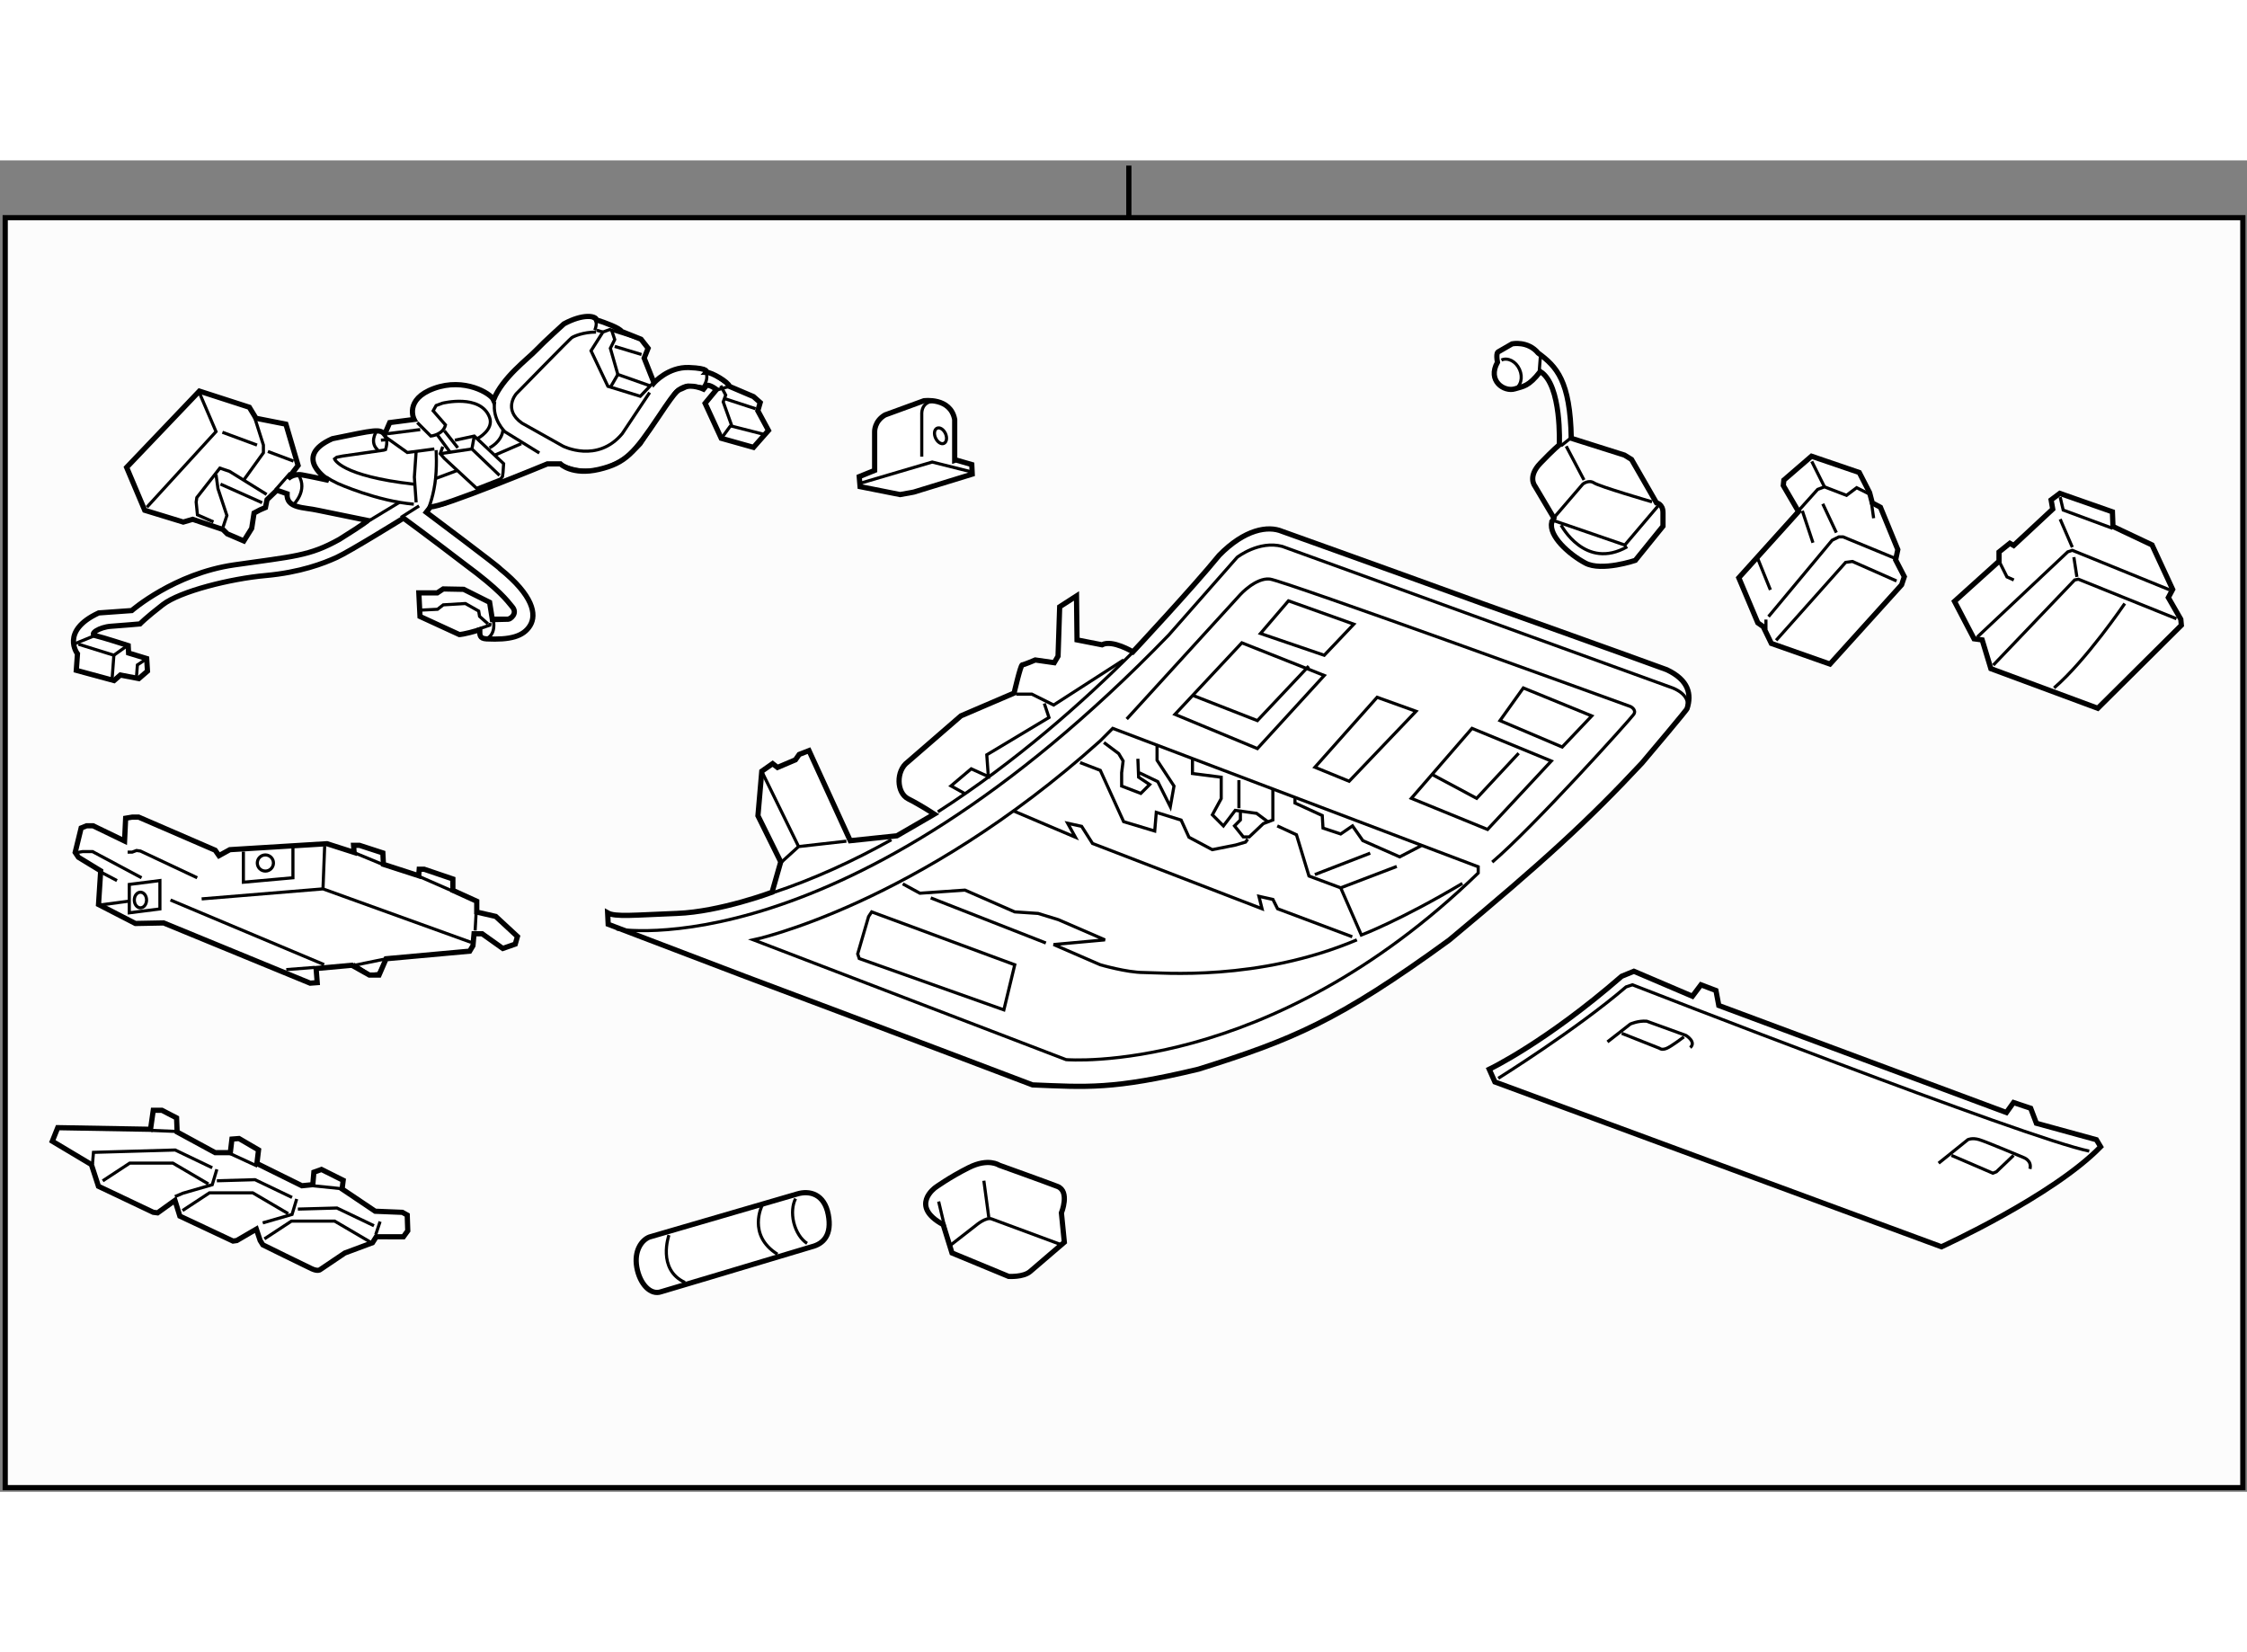<?xml version="1.0" encoding="utf-8"?>
<!-- Generator: Adobe Illustrator 15.1.0, SVG Export Plug-In . SVG Version: 6.00 Build 0)  -->
<!DOCTYPE svg PUBLIC "-//W3C//DTD SVG 1.1//EN" "http://www.w3.org/Graphics/SVG/1.1/DTD/svg11.dtd">
<svg version="1.1" xmlns="http://www.w3.org/2000/svg" xmlns:xlink="http://www.w3.org/1999/xlink" x="0px" y="0px" width="244.8px"
	 height="180px" viewBox="15.154 17 215.666 127.789" enable-background="new 0 0 244.8 180" xml:space="preserve">
	
<rect x="15.154" y="17" width="215.666" height="127.789" fill="#808080" stroke="none"/>
	
<g><rect x="15.654" y="22.5" fill="#FCFCFC" stroke="#000000" stroke-width="0.5" width="214.766" height="121.889"></rect><line fill="none" stroke="#000000" stroke-width="0.5" x1="123.5" y1="22.5" x2="123.5" y2="17.5"></line></g><g><path fill="#FFFFFF" stroke="#000000" stroke-width="0.5" d="M106.785,45.792v-3.921c-0.401-2.161-2.961-1.8-2.961-1.8
			l-3.722,1.36c-1.04,0.601-1,1.602-1,1.602v3.721l-1.479,0.599l0.08,0.959l3.84,0.762l1.121-0.201l0.2-0.039l5.603-1.721
			l-0.041-0.919l-1.521-0.44L106.785,45.792z"></path><path fill="none" stroke="#000000" stroke-width="0.3" d="M105.899,43.214c0.182,0.402,0.118,0.824-0.144,0.944
			c-0.26,0.122-0.62-0.107-0.805-0.51c-0.183-0.403-0.122-0.825,0.142-0.942C105.354,42.584,105.712,42.813,105.899,43.214z"></path><path fill="none" stroke="#000000" stroke-width="0.3" d="M104.864,40.11c0,0-1.16-0.08-1.24,1.121v4.202"></path><polyline fill="none" stroke="#000000" stroke-width="0.3" points="97.702,47.993 104.625,45.952 108.305,46.873 		"></polyline></g><g><path fill="#FFFFFF" stroke="#000000" stroke-width="0.5" d="M87.901,79.899l2.188,4.428l-0.833,2.916
			c0,0-4.999,1.875-9.114,2.031s-5.938,0.363-6.667-0.053c0.052,1.094,0.052,1.094,0.052,1.094l13.126,5.002
			c13.489,5.051,27.604,10.416,27.604,10.416c5.157,0.207,7.709,0.467,15.938-1.512c8.957-2.813,13.333-4.582,24.063-12.395
			c9.01-7.5,13.282-11.408,18.489-16.98c4.271-5.051,4.323-5.207,4.323-5.207c0.469-1.406,0.155-2.76-1.928-3.75
			c-3.958-1.459-17.709-6.355-17.709-6.355c-11.041-4.01-19.219-6.926-19.219-6.926c-1.354-0.574-3.594-0.209-6.041,2.291
			c-2.5,3.072-8.281,9.271-8.281,9.271s-1.979-1.199-2.969-0.678c-2.396-0.469-2.396-0.469-2.396-0.469l-0.051-4.219l-1.615,1.041
			l-0.156,4.74l-0.365,0.625l-1.822-0.26c0,0-1.094,0.469-1.25,0.469s-0.781,2.707-0.781,2.707l-5.104,2.188l-5.104,4.428
			c-1.146,0.834-1.093,2.968,0.053,3.541c1.146,0.574,2.5,1.459,2.5,1.459l-3.594,2.084l-4.479,0.469l-3.958-8.646l-0.938,0.365
			l-0.365,0.52l-1.719,0.73l-0.469-0.365l-1.041,0.729L87.901,79.899z"></path><path fill="none" stroke="#000000" stroke-width="0.3" d="M123.827,64.261c-4.69,4.695-11.125,10.426-18.659,15.268"></path><path fill="none" stroke="#000000" stroke-width="0.3" d="M100.707,82.206c-3.613,2.019-7.429,3.773-11.386,5.086"></path><polyline fill="none" stroke="#000000" stroke-width="0.3" points="90.16,84.351 91.802,82.858 96.39,82.34 		"></polyline><line fill="none" stroke="#000000" stroke-width="0.3" x1="88.219" y1="75.544" x2="91.802" y2="82.858"></line><path fill="none" stroke="#000000" stroke-width="0.3" d="M74.336,90.769c0,0,21.794,4.031,52.992-28.213l6.567-7.462
			c0,0,2.092-1.641,4.329-1.045l37.467,13.585c0,0,2.09,0.745,1.193,2.239"></path><polyline fill="none" stroke="#000000" stroke-width="0.3" points="112.698,68.229 114.192,68.229 116.282,69.274 122.999,64.946 
					"></polyline><polyline fill="none" stroke="#000000" stroke-width="0.3" points="107.773,77.782 106.431,77.036 108.372,75.395 110.014,76.14 
			109.864,74.052 115.834,70.471 115.386,69.125 		"></polyline><path fill="none" stroke="#000000" stroke-width="0.3" d="M157.032,85.396c-20.151,19.553-39.556,17.912-39.556,17.912
			L87.473,91.813c0,0,15.675-3.283,33.288-19.106l1.193-1.194l35.078,13.284V85.396z"></path><polygon fill="none" stroke="#000000" stroke-width="0.3" points="98.52,89.575 97.475,93.159 97.624,93.605 111.505,98.53 
			112.55,94.204 98.817,89.128 		"></polygon><path fill="none" stroke="#000000" stroke-width="0.3" d="M101.802,86.44l1.643,0.896l4.328-0.298l4.776,2.09l2.239,0.148
			l1.94,0.596l4.479,1.941l-4.927,0.449l4.479,1.941c0,0,2.538,0.744,4.179,0.744c1.642,0,10.898,0.896,20.45-3.135"></path><polyline fill="none" stroke="#000000" stroke-width="0.3" points="112.4,79.426 118.371,81.962 117.626,80.62 118.969,80.917 
			120.015,82.561 136.284,88.827 135.986,87.634 137.329,87.932 137.775,88.827 144.942,91.516 		"></polyline><polyline fill="none" stroke="#000000" stroke-width="0.3" points="118.819,74.797 120.761,75.544 122.999,80.468 125.984,81.366 
			126.133,79.575 128.521,80.319 129.269,81.962 131.508,83.156 133.748,82.71 134.702,82.429 134.913,82.147 		"></polyline><line fill="none" stroke="#000000" stroke-width="0.3" x1="104.488" y1="87.785" x2="115.536" y2="92.114"></line><polygon fill="none" stroke="#000000" stroke-width="0.3" points="134.344,63.303 127.925,70.17 135.836,73.454 142.255,66.438 		
			"></polygon><polygon fill="none" stroke="#000000" stroke-width="0.3" points="147.33,68.53 141.359,75.246 144.644,76.589 151.063,69.873 		
			"></polygon><polygon fill="none" stroke="#000000" stroke-width="0.3" points="156.436,71.513 150.614,78.229 157.928,81.216 164.048,74.648 
					"></polygon><polyline fill="none" stroke="#000000" stroke-width="0.3" points="129.716,68.378 135.836,70.769 140.762,65.542 		"></polyline><polyline fill="none" stroke="#000000" stroke-width="0.3" points="152.703,75.991 156.883,78.229 160.914,73.901 		"></polyline><path fill="none" stroke="#000000" stroke-width="0.3" d="M123.297,70.617l10.897-11.941c0,0,1.494-1.642,2.836-1.492
			c1.343,0.149,34.63,12.239,34.63,12.239s0.598,0.298,0.299,0.747c-0.299,0.447-9.702,10.896-13.582,14.18"></path><polygon fill="none" stroke="#000000" stroke-width="0.3" points="136.135,62.407 142.255,64.497 145.09,61.513 138.82,59.274 		
			"></polygon><polygon fill="none" stroke="#000000" stroke-width="0.3" points="161.361,67.634 159.122,70.769 165.093,73.305 167.93,70.319 		
			"></polygon><polyline fill="none" stroke="#000000" stroke-width="0.3" points="129.605,74.501 129.605,75.847 132.365,76.201 132.365,78.254 
			131.518,79.81 132.578,80.874 133.711,79.384 135.763,79.67 136.896,80.52 		"></polyline><polyline fill="none" stroke="#000000" stroke-width="0.3" points="134.207,79.526 134.207,80.305 133.641,80.874 134.488,81.933 
			135.057,81.933 136.401,80.659 137.322,80.305 137.322,77.263 		"></polyline><line fill="none" stroke="#000000" stroke-width="0.3" x1="134.064" y1="79.175" x2="134.064" y2="76.481"></line><polyline fill="none" stroke="#000000" stroke-width="0.3" points="121.108,72.873 122.525,73.933 122.95,74.643 122.808,75.776 
			122.808,77.05 124.649,77.756 125.499,76.906 124.438,76.201 124.366,74.431 		"></polyline><polyline fill="none" stroke="#000000" stroke-width="0.3" points="126.207,73.085 126.207,74.572 127.834,77.05 127.481,79.03 
			126.278,76.625 124.508,75.776 		"></polyline><polyline fill="none" stroke="#000000" stroke-width="0.3" points="139.445,78.181 139.445,78.677 142.064,79.88 142.135,81.083 
			143.834,81.649 144.967,80.874 145.957,82.287 149.497,83.847 151.551,82.782 		"></polyline><path fill="none" stroke="#000000" stroke-width="0.3" d="M137.746,80.874l1.842,0.85l1.202,3.962l3.044,1.133l1.982,4.531
			c0,0,3.753-1.416,9.699-4.956"></path><line fill="none" stroke="#000000" stroke-width="0.3" x1="141.356" y1="85.544" x2="146.666" y2="83.491"></line><line fill="none" stroke="#000000" stroke-width="0.3" x1="143.834" y1="86.818" x2="149.214" y2="84.765"></line></g>



	
<g><path fill="#FFFFFF" stroke="#000000" stroke-width="0.5" d="M165.964,43.67l5.104,1.614l0.678,0.417l2.396,4.167
			c0,0,0.625,0.104,0.625,0.938c0,0.833,0,1.302,0,1.302l-2.656,3.281c0,0-3.23,1.093-4.793,0.259
			c-1.563-0.833-3.541-2.604-3.229-3.906c0.209-0.415,0.209-0.415,0.209-0.415l-1.824-3.074c0,0-0.729-0.886,0.521-2.188
			s1.822-1.77,1.822-1.77s0.262-5.73-1.822-7.031c-1.146,1.458-1.614,1.405-2.447,1.665c-1.043,0.313-2.658-0.781-1.668-2.551
			c-0.156-0.886,0.053-0.989,0.053-0.989l1.354-0.781c0,0,1.51-0.313,2.5,0.884C164.558,36.795,165.86,38.149,165.964,43.67z"></path><line fill="none" stroke="#000000" stroke-width="0.3" x1="165.48" y1="44.435" x2="167.185" y2="47.672"></line><path fill="none" stroke="#000000" stroke-width="0.3" d="M163.946,51.705l3.125-3.636c0,0,0.567-0.453,1.078-0.114
			c0.512,0.342,5.566,1.816,5.566,1.816"></path><polyline fill="none" stroke="#000000" stroke-width="0.3" points="164.174,51.536 171.104,53.919 174.285,50.172 		"></polyline><path fill="none" stroke="#000000" stroke-width="0.3" d="M159.259,36.16c0.616-0.275,1.395,0.128,1.739,0.902
			c0.348,0.774,0.128,1.624-0.488,1.899"></path><path fill="none" stroke="#000000" stroke-width="0.3" d="M164.987,52.004c0,0,2.307,4.386,6.349,2.076"></path><line fill="none" stroke="#000000" stroke-width="0.3" x1="162.892" y1="37.21" x2="162.995" y2="35.857"></line><line fill="none" stroke="#000000" stroke-width="0.3" x1="164.974" y1="44.398" x2="166.017" y2="43.565"></line></g>



	
<g><path fill="#FFFFFF" stroke="#000000" stroke-width="0.5" d="M105.682,119.145l0.844,2.719l5.438,2.25
			c0,0,1.406,0.094,2.063-0.469s3.281-2.813,3.281-2.813l-0.281-2.813c0,0,0.839-2.071-0.379-2.54s-5.604-2.042-5.604-2.042
			s-1.021-0.708-2.896,0.229s-3.214,1.915-3.214,1.915S102.4,117.363,105.682,119.145z"></path><path fill="none" stroke="#000000" stroke-width="0.3" d="M106.394,121.109l2.443-1.903c0,0,0.949-0.813,1.494-0.61
			c0.542,0.201,6.785,2.514,6.785,2.514"></path><line fill="none" stroke="#000000" stroke-width="0.3" x1="109.584" y1="114.93" x2="110.059" y2="118.459"></line><line fill="none" stroke="#000000" stroke-width="0.3" x1="105.245" y1="116.926" x2="105.869" y2="119.551"></line></g>



	
<g><path fill="#FFFFFF" stroke="#000000" stroke-width="0.5" d="M77.494,120.332l14.156-4.125c1.219-0.375,2.625,0,3,1.969
			s-0.469,2.813-1.594,3.094c-6.844,2.063-14.438,4.313-14.438,4.313c-1.031,0.375-2.063-0.75-2.344-2.344
			S76.744,120.613,77.494,120.332z"></path><path fill="none" stroke="#000000" stroke-width="0.3" d="M92.617,120.944c-0.563-0.357-1.052-1.09-1.277-2.001
			c-0.211-0.879-0.126-1.717,0.173-2.294"></path><path fill="none" stroke="#000000" stroke-width="0.3" d="M88.308,117.288c0,0-1.47,2.859,1.466,4.696"></path><path fill="none" stroke="#000000" stroke-width="0.3" d="M79.359,120.147c0,0-1.174,3.302,1.539,4.55"></path></g>



	
<g><path fill="#FFFFFF" stroke="#000000" stroke-width="0.5" d="M216.365,110.994l0.405,0.677c-4.597,4.73-15.278,9.598-15.278,9.598
			l-42.861-15.82l-0.541-1.218c0,0,5.406-2.566,12.709-8.923l1.174-0.482l5.617,2.396l0.821-1.096l1.438,0.546l0.274,1.44
			l27.604,10.272l0.686-0.958l1.645,0.549l0.547,1.44L216.365,110.994z"></path><path fill="none" stroke="#000000" stroke-width="0.3" d="M169.438,101.606l2.193-1.713c0,0,0.752-0.342,1.575-0.274l3.767,1.367
			c0,0,1.028,0.62,0.41,1.166"></path><path fill="none" stroke="#000000" stroke-width="0.3" d="M170.809,100.785l3.631,1.438c0,0,0.203,0.204,0.685,0
			c0.479-0.205,1.643-1.096,1.643-1.096"></path><path fill="none" stroke="#000000" stroke-width="0.3" d="M201.223,113.248l2.808-2.258c0,0,0.411-0.208,1.095,0
			c0.686,0.205,4.248,1.713,4.248,1.713s0.821,0.274,0.616,1.095"></path><polyline fill="none" stroke="#000000" stroke-width="0.3" points="202.454,112.498 206.426,114.207 206.768,114.072 
			208.414,112.498 		"></polyline><path fill="none" stroke="#000000" stroke-width="0.3" d="M158.957,105.1c0,0,7.471-4.659,12.263-8.771l0.616-0.204
			c0,0,37.949,14.795,43.841,15.961"></path></g>



	
<g><polygon fill="#FFFFFF" stroke="#000000" stroke-width="0.5" points="187.773,50.706 182.043,57.061 183.867,61.384 
			184.387,61.749 185.168,63.362 190.793,65.342 197.668,57.737 197.93,56.956 197.096,55.342 197.305,54.353 195.637,50.291 
			194.855,49.874 194.596,48.884 193.605,46.956 189.023,45.393 186.367,47.686 186.314,48.206 		"></polygon><polyline fill="none" stroke="#000000" stroke-width="0.3" points="187.417,51.021 189.613,48.577 190.266,48.333 192.381,49.147 
			193.357,48.415 194.663,49.065 194.985,51.344 		"></polyline><polyline fill="none" stroke="#000000" stroke-width="0.3" points="184.895,60.787 190.998,53.459 191.65,53.135 192.056,53.135 
			197.183,55.251 		"></polyline><polyline fill="none" stroke="#000000" stroke-width="0.3" points="185.627,63.064 192.3,55.577 192.951,55.495 197.183,57.366 		
			"></polyline><line fill="none" stroke="#000000" stroke-width="0.3" x1="189.045" y1="45.891" x2="190.266" y2="48.333"></line><line fill="none" stroke="#000000" stroke-width="0.3" x1="190.103" y1="49.961" x2="191.406" y2="52.727"></line><line fill="none" stroke="#000000" stroke-width="0.3" x1="183.836" y1="55.155" x2="185.075" y2="58.22"></line><line fill="none" stroke="#000000" stroke-width="0.3" x1="188.141" y1="50.634" x2="189.161" y2="53.697"></line><line fill="none" stroke="#000000" stroke-width="0.3" x1="184.648" y1="61.071" x2="184.648" y2="62.008"></line></g>



	
<g><polygon fill="#FFFFFF" stroke="#000000" stroke-width="0.5" points="207.019,55.47 207.019,54.585 208.06,53.751 208.425,53.96 
			212.175,50.47 212.019,49.585 212.852,48.96 217.903,50.73 217.956,52.137 221.706,53.908 223.685,58.179 223.269,58.96 
			224.466,61.043 224.519,61.617 216.497,69.585 206.237,65.783 205.403,63.023 204.622,62.918 202.747,59.324 		"></polygon><polyline fill="none" stroke="#000000" stroke-width="0.3" points="204.937,62.742 213.617,54.571 214.056,54.424 223.393,58.219 
					"></polyline><polyline fill="none" stroke="#000000" stroke-width="0.3" points="206.469,65.442 214.275,57.271 214.64,57.198 224.048,60.992 
					"></polyline><path fill="none" stroke="#000000" stroke-width="0.3" d="M219.087,59.534c0,0-3.718,5.469-6.783,8.096"></path><line fill="none" stroke="#000000" stroke-width="0.3" x1="214.493" y1="56.978" x2="214.202" y2="55.081"></line><polyline fill="none" stroke="#000000" stroke-width="0.3" points="206.979,55.375 207.782,56.978 208.438,57.271 		"></polyline><polyline fill="none" stroke="#000000" stroke-width="0.3" points="212.888,49.319 213.179,50.56 217.92,52.313 		"></polyline><line fill="none" stroke="#000000" stroke-width="0.3" x1="212.888" y1="51.435" x2="214.056" y2="54.132"></line></g>



	
<g><polygon fill="#FFFFFF" stroke="#000000" stroke-width="0.5" points="36.172,83.731 35.808,83.208 28.464,80.032 27.839,80.032 
			27.214,80.137 27.11,82.325 24.089,80.865 23.464,80.865 22.943,81.075 22.37,83.418 22.683,83.887 24.818,85.188 24.61,88.418 
			28.151,90.24 30.86,90.188 44.922,95.969 45.6,95.918 45.495,94.563 48.933,94.25 50.6,95.188 51.537,95.188 52.214,93.625 
			60.235,92.896 60.547,92.375 60.651,91.23 61.433,91.23 63.412,92.637 64.61,92.219 64.818,91.49 62.735,89.563 60.912,89.146 
			60.912,88.105 58.62,87.063 58.62,85.969 55.86,85.032 55.391,85.032 55.339,85.657 51.954,84.563 51.901,83.469 49.662,82.741 
			49.089,82.741 49.141,83.418 46.537,82.584 37.214,83.157 		"></polygon><polyline fill="none" stroke="#000000" stroke-width="0.3" points="27.403,83.394 27.831,83.394 28.258,83.235 28.633,83.289 
			34.081,85.852 		"></polyline><polyline fill="none" stroke="#000000" stroke-width="0.3" points="22.434,83.448 23.077,83.342 23.291,83.342 23.665,83.342 
			24.039,83.342 28.74,85.852 		"></polyline><line fill="none" stroke="#000000" stroke-width="0.3" x1="24.731" y1="88.469" x2="27.51" y2="88.098"></line><polyline fill="none" stroke="#000000" stroke-width="0.3" points="34.508,87.881 46.154,86.92 60.363,92.049 		"></polyline><line fill="none" stroke="#000000" stroke-width="0.3" x1="46.315" y1="82.807" x2="46.154" y2="86.92"></line><line fill="none" stroke="#000000" stroke-width="0.3" x1="31.518" y1="87.989" x2="46.261" y2="94.188"></line><ellipse fill="none" stroke="#000000" stroke-width="0.3" cx="28.633" cy="87.989" rx="0.588" ry="0.75"></ellipse><polygon fill="none" stroke="#000000" stroke-width="0.3" points="27.564,86.492 27.564,89.217 30.502,88.844 30.502,86.121 		"></polygon><polyline fill="none" stroke="#000000" stroke-width="0.3" points="38.515,83.342 38.515,86.28 43.27,85.852 43.27,82.916 		"></polyline><polyline fill="none" stroke="#000000" stroke-width="0.3" points="49.092,94.133 50.642,95.148 51.497,95.039 51.976,94.133 
			52.083,93.918 		"></polyline><circle fill="none" stroke="#000000" stroke-width="0.3" cx="40.625" cy="84.436" r="0.775"></circle><line fill="none" stroke="#000000" stroke-width="0.3" x1="49.09" y1="83.417" x2="52.111" y2="84.667"></line><line fill="none" stroke="#000000" stroke-width="0.3" x1="55.34" y1="85.708" x2="58.673" y2="87.167"></line><line fill="none" stroke="#000000" stroke-width="0.3" x1="60.861" y1="89.042" x2="60.757" y2="90.916"></line><line fill="none" stroke="#000000" stroke-width="0.3" x1="52.736" y1="93.521" x2="48.673" y2="94.354"></line><line fill="none" stroke="#000000" stroke-width="0.3" x1="42.632" y1="94.666" x2="45.34" y2="94.459"></line><line fill="none" stroke="#000000" stroke-width="0.3" x1="24.611" y1="85.188" x2="26.382" y2="86.125"></line></g>



	
<g><path fill="#FFFFFF" stroke="#000000" stroke-width="0.5" d="M35.801,112.234h1.458l0.156-1.301l0.678-0.053l1.875,1.094
			l-0.156,1.303l4.322,2.135l1.042-0.104l0.104-1.199l0.729-0.26l2.084,1.041l-0.104,0.834l3.177,2.135l2.604,0.105l0.469,0.26
			l0.052,1.51l-0.416,0.574H51.27l-0.365,0.572l-2.656,0.988l-2.396,1.615c0,0-0.208,0.158-0.781-0.104
			c-0.573-0.262-4.688-2.293-4.688-2.293l-0.26-0.416l-0.365-1.094l-1.875,1.094l-0.364,0.053l-5.104-2.396l-0.469-1.511
			l-1.667,1.198l-0.417-0.053l-5.261-2.498l-0.677-2.085l-3.75-2.239l0.521-1.301l8.906,0.156l0.261-1.824h0.833l1.406,0.73
			l0.053,1.353L35.801,112.234z"></path><polyline fill="none" stroke="#000000" stroke-width="0.3" points="35.968,113.834 35.524,115.314 32.711,116.129 31.947,116.453 
					"></polyline><polyline fill="none" stroke="#000000" stroke-width="0.3" points="25.012,114.944 27.603,113.242 31.751,113.242 35.155,115.24 
					"></polyline><polyline fill="none" stroke="#000000" stroke-width="0.3" points="35.524,113.686 31.972,111.983 24.124,112.207 24.03,113.328 
					"></polyline><polyline fill="none" stroke="#000000" stroke-width="0.3" points="40.371,118.977 43.185,118.165 43.63,116.683 		"></polyline><polyline fill="none" stroke="#000000" stroke-width="0.3" points="32.672,117.793 35.263,116.09 39.409,116.09 42.815,118.09 		
			"></polyline><polyline fill="none" stroke="#000000" stroke-width="0.3" points="35.968,114.935 39.631,114.832 43.185,116.535 		"></polyline><polyline fill="none" stroke="#000000" stroke-width="0.3" points="40.534,120.51 43.126,118.807 47.272,118.807 50.676,120.804 
					"></polyline><polyline fill="none" stroke="#000000" stroke-width="0.3" points="43.742,117.653 47.493,117.55 51.047,119.251 		"></polyline><line fill="none" stroke="#000000" stroke-width="0.3" x1="51.635" y1="118.849" x2="51.218" y2="120.099"></line><line fill="none" stroke="#000000" stroke-width="0.3" x1="29.655" y1="110.099" x2="32.155" y2="110.203"></line><line fill="none" stroke="#000000" stroke-width="0.3" x1="37.155" y1="112.286" x2="39.864" y2="113.536"></line><line fill="none" stroke="#000000" stroke-width="0.3" x1="45.177" y1="115.411" x2="48.197" y2="115.724"></line></g>



	
<g><path fill="#FFFFFF" stroke="#000000" stroke-width="0.5" d="M39.083,40.692l-4.793-1.548l-6.983,7.322l1.737,4.115l3.699,1.132
			l0.905-0.264l2.907,0.981l0.415,0.415l1.586,0.68l0.754-1.208l0.227-1.472l0.566-0.301l0.528-0.227l0.151-0.754l0.943-0.906
			c0,0,0,0,0.981,0.339c-0.076,1.436,1.623,1.284,2.944,1.585l4.794,0.98c0,0-0.113,0.19-2.717,1.813
			c-2.907,1.623-4.379,1.623-10.116,2.453c-5.737,0.831-9.813,4.38-9.813,4.38s0,0-3.171,0.227
			c-3.737,1.736-2.038,3.924-2.038,3.924l-0.113,1.586l3.624,0.981l0.604-0.53l1.774,0.34l0.83-0.716l-0.076-1.208l-1.736-0.529
			l-0.038-0.716c0,0-2.453-0.793-3.132-0.945s0.377-0.83,1.472-0.906c1.095-0.075,2.793-0.226,2.793-0.226s0.528-0.566,2.189-1.849
			c1.661-1.284,6.493-2.492,9.852-2.793c3.359-0.303,5.586-1.169,6.832-1.737c1.245-0.565,6.417-3.774,6.417-3.774
			s2.378,1.737,5.925,4.455c3.321,2.454,4,3.435,4.53,4.076c0.528,0.642-0.227,1.171-0.378,1.171s-1.548,0.037-1.548,0.037
			l-0.264-1.66l-2.491-1.245l-1.962-0.038l-0.567,0.377h-1.773l0.113,2.266l3.775,1.736c0,0,0.415,0,1.962-0.453
			c0,0.491-0.038,0.83,0.642,0.868c2.265,0.113,3.548-0.227,4.189-1.283c0.642-1.058,0.302-2.869-2.868-5.436
			c-0.039-0.151-7.097-5.435-7.097-5.435s0,0,0.415-0.53c0.906,0.151,11.21-4.114,11.21-4.114h1.246c0,0,1.133,1.133,3.699,0.53
			c2.567-0.605,3.397-1.587,5.7-5.021c2.039-3.058,1.812-2.454,2.491-2.831c0.68-0.378,1.85,0.15,1.85,0.15s0,0,0.302-0.377
			c0.378-0.038,0.944,0.415,0.944,0.415l-1.095,1.321l1.548,3.359l3.096,0.869l1.435-1.624l-1.02-1.887l0.228-0.792l-0.643-0.567
			c0,0,0,0-2.303-0.98c-0.114-0.416-1.698-1.358-2.227-1.358c0,0,0.339-0.378-1.661-0.453c-2.001-0.076-3.359,1.471-3.359,1.471
			l-0.944-2.377l0.377-0.943l-0.679-0.869c0,0,0,0-1.887-0.754c-0.114-0.302-1.624-0.869-2.378-1.095
			c-0.077-0.414-1.322-0.604-3.134,0.377c0,0-1.849,1.661-2.679,2.529c-0.83,0.869-3.208,2.605-4.077,4.756
			c-0.264-0.603-2.793-2.151-5.7-1.094c-2.906,1.056-1.925,2.981-1.925,2.981l-2.34,0.303c0,0,0,0-0.491,1.133
			c-0.453-0.566-0.943-0.417-5.02,0.414c-3.963,1.774-0.34,4.001-0.34,4.001s-1.699-0.377-2.566-0.528
			c-0.869-0.151-1.359,0.377-1.359,0.377l0.981-1.283l-1.17-3.964l-2.869-0.565L39.083,40.692z"></path><polyline fill="none" stroke="#000000" stroke-width="0.3" points="29.251,50.285 35.888,43.031 34.229,39.162 		"></polyline><polyline fill="none" stroke="#000000" stroke-width="0.3" points="39.575,41.619 40.436,44.323 40.436,45.061 38.531,47.704 		
			"></polyline><line fill="none" stroke="#000000" stroke-width="0.3" x1="36.501" y1="43.093" x2="39.821" y2="44.323"></line><line fill="none" stroke="#000000" stroke-width="0.3" x1="40.865" y1="44.938" x2="43.323" y2="45.861"></line><polyline fill="none" stroke="#000000" stroke-width="0.3" points="40.743,49.057 37.179,46.843 36.256,46.536 34.044,49.363 
			33.982,49.794 34.105,51.022 35.643,51.698 		"></polyline><polyline fill="none" stroke="#000000" stroke-width="0.3" points="35.888,47.15 36.073,48.502 36.931,51.084 36.563,52.19 		"></polyline><line fill="none" stroke="#000000" stroke-width="0.3" x1="36.317" y1="48.071" x2="40.312" y2="49.855"></line><path fill="none" stroke="#000000" stroke-width="0.3" d="M43.323,50.038c0,0,1.413-1.353,0.493-2.826"></path><polyline fill="none" stroke="#000000" stroke-width="0.3" points="22.674,63.432 26.083,64.494 27.323,63.608 		"></polyline><line fill="none" stroke="#000000" stroke-width="0.3" x1="26.083" y1="64.494" x2="25.906" y2="66.882"></line><polyline fill="none" stroke="#000000" stroke-width="0.3" points="28.253,66.574 28.342,65.425 29.27,64.804 		"></polyline><path fill="none" stroke="#000000" stroke-width="0.3" d="M53.633,51.269c1.027-0.649,1.744-1.106,1.744-1.106"></path><polyline fill="none" stroke="#000000" stroke-width="0.3" points="76.668,34.196 73.676,33.236 73.019,33.478 71.881,35.272 
			73.499,38.682 76.609,39.64 77.865,38.324 		"></polyline><path fill="none" stroke="#000000" stroke-width="0.3" d="M72.001,32.101c0,0,0.658,0.12,0.241,1.196"></path><path fill="none" stroke="#000000" stroke-width="0.3" d="M66.918,45.084l-3.291-2.034c0,0-1.264-1.169-0.991-2.887"></path><polyline fill="none" stroke="#000000" stroke-width="0.3" points="73.857,33.297 74.156,34.196 73.736,35.033 74.455,37.545 
			77.506,38.623 		"></polyline><line fill="none" stroke="#000000" stroke-width="0.3" x1="74.455" y1="37.545" x2="73.797" y2="38.682"></line><polyline fill="none" stroke="#000000" stroke-width="0.3" points="84.327,38.623 84.805,39.521 84.567,40.177 85.403,42.511 
			88.455,43.289 		"></polyline><line fill="none" stroke="#000000" stroke-width="0.3" x1="85.284" y1="42.453" x2="84.327" y2="43.769"></line><path fill="none" stroke="#000000" stroke-width="0.3" d="M83.009,37.246c0,0,1.258,0.658,2.035,1.317"></path><path fill="none" stroke="#000000" stroke-width="0.3" d="M72.48,32.279c0,0,1.377,0.479,2.214,1.199"></path><line fill="none" stroke="#000000" stroke-width="0.3" x1="72.421" y1="33.297" x2="73.019" y2="33.478"></line><line fill="none" stroke="#000000" stroke-width="0.3" x1="74.156" y1="34.853" x2="76.729" y2="35.631"></line><line fill="none" stroke="#000000" stroke-width="0.3" x1="84.746" y1="39.879" x2="87.676" y2="40.836"></line><polyline fill="none" stroke="#000000" stroke-width="0.3" points="62.201,61.399 62.16,61.611 60.933,62.028 		"></polyline><polyline fill="none" stroke="#000000" stroke-width="0.3" points="55.489,60.167 57.148,60.084 57.699,59.658 59.823,59.531 
			61.097,60.253 61.182,60.763 61.988,61.483 		"></polyline><path fill="none" stroke="#000000" stroke-width="0.3" d="M62.372,60.932h1.19c0,0,0.379,0.128,0.848-0.255"></path><path fill="none" stroke="#000000" stroke-width="0.3" d="M61.776,62.927c0,0,1.021-0.252,0.722-1.868"></path><path fill="none" stroke="#000000" stroke-width="0.3" d="M51.602,42.951c0,0,1.013,0.282,0.562,1.803l-0.169,0.056l-3.944,0.565
			l-0.564,0.11l-0.226,0.169c0,0,0.563,1.635,7.609,2.423"></path><path fill="none" stroke="#000000" stroke-width="0.3" d="M54.87,49.994c-3.496-0.281-7.271-1.972-7.271-1.972
			c-0.449-0.211-0.822-0.42-1.13-0.624"></path><path fill="none" stroke="#000000" stroke-width="0.3" d="M51.261,43.063c0,0-0.676,1.013,0.171,1.747"></path><polyline fill="none" stroke="#000000" stroke-width="0.3" points="56.841,44.697 54.249,45.037 52.108,43.513 		"></polyline><line fill="none" stroke="#000000" stroke-width="0.3" x1="52.333" y1="43.232" x2="55.489" y2="42.837"></line><line fill="none" stroke="#000000" stroke-width="0.3" x1="51.714" y1="43.852" x2="52.446" y2="43.795"></line><polyline fill="none" stroke="#000000" stroke-width="0.3" points="55.095,49.826 54.925,47.401 55.095,44.923 		"></polyline><path fill="none" stroke="#000000" stroke-width="0.3" d="M56.222,50.558c0,0,0.45-1.013,0.676-2.536
			c0.227-1.522,0.113-3.213,0.113-3.213"></path><path fill="none" stroke="#000000" stroke-width="0.3" d="M72.362,33.478c-1.256,0-2.155,0.417-2.334,0.537
			c-0.18,0.12-5.324,5.384-5.324,5.384s-1.316,1.496,0.538,2.813l3.948,2.213c0,0,3.291,1.676,5.685-1.196l2.632-3.948"></path><path fill="none" stroke="#000000" stroke-width="0.3" d="M56.672,50.22c0,0,0.903-0.057,1.466-0.338
			c0.564-0.281,9.581-3.774,9.581-3.774l1.171-0.006c4.248,2.153,7.778-1.855,7.778-1.855l3.111-4.786
			c0.479-0.778,1.376-0.896,1.376-0.896l1.496,0.178c0.776-1.138,0-1.796,0-1.796"></path><line fill="none" stroke="#000000" stroke-width="0.3" x1="57.011" y1="47.516" x2="58.983" y2="46.782"></line><line fill="none" stroke="#000000" stroke-width="0.3" x1="62.703" y1="45.261" x2="65.183" y2="44.189"></line><polyline fill="none" stroke="#000000" stroke-width="0.3" points="58.815,43.859 60.675,43.458 63.492,46.107 63.435,46.952 
			63.38,47.346 63.21,47.572 60.9,48.473 57.8,45.6 57.405,45.148 57.651,44.479 		"></polyline><path fill="none" stroke="#000000" stroke-width="0.3" d="M61.012,43.683c0,0,1.578-0.846,1.127-2.029
			c-0.863-2.266-4.507-1.353-4.507-1.353l-0.621,0.226l-0.282,0.507l1.183,1.353c-0.226,0.958-1.409,1.072-1.409,1.072l-1.296-1.298
			"></path><path fill="none" stroke="#000000" stroke-width="0.3" d="M62.139,44.585c0,0,1.183-0.564,1.296-1.748"></path><line fill="none" stroke="#000000" stroke-width="0.3" x1="57.125" y1="43.345" x2="58.419" y2="45.092"></line><line fill="none" stroke="#000000" stroke-width="0.3" x1="57.8" y1="42.951" x2="59.096" y2="44.585"></line><polyline fill="none" stroke="#000000" stroke-width="0.3" points="57.405,45.148 60.448,44.697 63.097,47.233 		"></polyline><line fill="none" stroke="#000000" stroke-width="0.3" x1="60.448" y1="44.697" x2="60.675" y2="43.458"></line><line fill="none" stroke="#000000" stroke-width="0.3" x1="22.275" y1="63.415" x2="24.489" y2="62.509"></line><line fill="none" stroke="#000000" stroke-width="0.3" x1="53.477" y1="49.826" x2="50.155" y2="51.84"></line><line fill="none" stroke="#000000" stroke-width="0.3" x1="43.009" y1="47.008" x2="41.6" y2="48.618"></line><line fill="none" stroke="#000000" stroke-width="0.3" x1="83.875" y1="39.057" x2="85.284" y2="38.654"></line></g>


</svg>